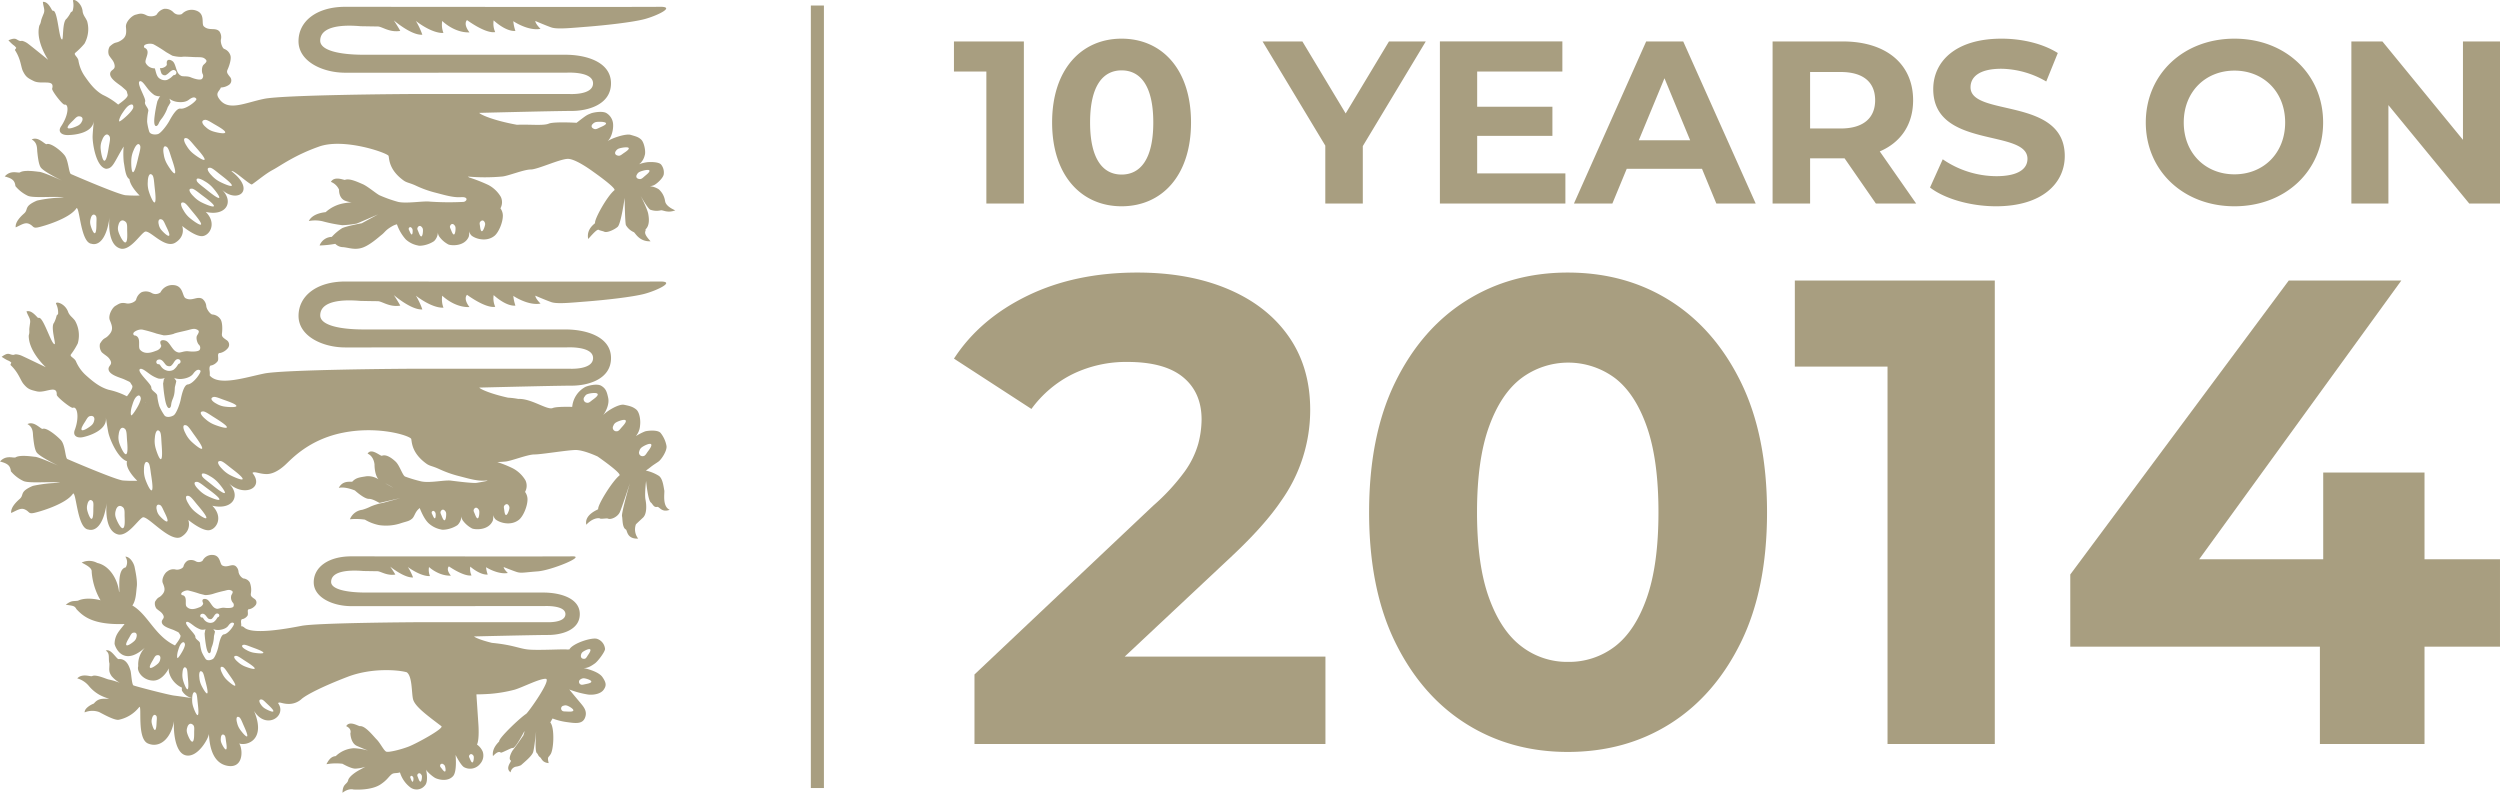 <svg xmlns="http://www.w3.org/2000/svg" width="905.244" height="287.061" viewBox="0 0 905.244 287.061">
  <g id="Groupe_160" data-name="Groupe 160" transform="translate(-10308 -913)">
    <g id="Groupe_151" data-name="Groupe 151" transform="translate(1067 806)">
      <rect id="Rectangle_45" data-name="Rectangle 45" width="4.734" height="283.346" transform="translate(9534.604 109)" fill="#a89e80"/>
      <g id="Groupe_149" data-name="Groupe 149" transform="translate(0 -0.377)">
        <path id="Tracé_43" data-name="Tracé 43" d="M240.815,82.171a6.941,6.941,0,0,0-2.3-4.27,7.41,7.41,0,0,0-3.191-1.1,5.435,5.435,0,0,0,1.393-.333c1.054-.461,3.65-2.755,3.65-4.22a4.57,4.57,0,0,0-.86-3.121c-.768-1.286-4.518-1.1-5.191-1.008a12.777,12.777,0,0,0-2.886.733,5.8,5.8,0,0,0,2.018-3.211c.475-1.291-.191-4.682-1.249-5.692s-2.018-1.193-3.842-1.744-7.4,1.378-8.554,2.481c1.635-1.288,2.305-4.314,2.207-6.151a5.016,5.016,0,0,0-2.3-4.129c-1.445-1.01-5-.272-5.672,0-1.626.666-1.484.518-5.267,3.437-3.5-.2-8.693-.281-10.045.294-2,.845-6.876.211-11.534.425-8.206-1.487-13.09-3.576-13.664-4.314,0,0,27.714-.7,33.5-.7s14.213-2.237,14.213-10S212.234,29.2,204.747,29.2h-73c-8.913,0-15.8-1.578-15.8-5.087,0-7.013,13.965-5.239,14.8-5.239s4.366.085,5.99.085,4.238,2.274,8.2,1.609c-.973-1.77-2.329-3.813-2.329-3.813s6.31,5.476,10.31,5.189a25.838,25.838,0,0,0-2.332-4.975s5.655,4.549,9.982,4.34a8.249,8.249,0,0,1-.442-4.34s4.323,4.34,9.869,4.129c-2.436-3.178-.884-4.445-.884-4.445s6.652,4.973,10.2,4.342a7.423,7.423,0,0,1-.559-4.238s4.325,4.127,7.873,3.813a14.878,14.878,0,0,1-.76-3.519s5.311,3.622,9.853,2.779c-1.992-2.013-1.883-2.86-1.883-2.86s3.665,1.587,5.772,2.329,6.915.229,13.04-.252,16.313-1.565,20.779-2.76,11.5-4.556,5.437-4.447-103.691,0-113.864,0-16.91,5.085-16.91,12.454S116.841,35.707,125,35.707s80.091-.013,80.091-.013,9.649-.609,9.649,3.855-8.772,3.859-8.772,3.859H152.823c-8.6,0-50.341.35-57.182,1.754s-12.613,4.42-15.9.494c-2.163-2.588-.314-3.088.233-4.593a5.612,5.612,0,0,0,2.89-.927,1.947,1.947,0,0,0,.579-2.692,1.906,1.906,0,0,0-.207-.267c-1.066-1.33-1.234-1.706-.79-2.694.788-1.767,1.326-3.892,1.006-4.963a3.7,3.7,0,0,0-2.3-2.447c-.588-.257-1.338-2.1-1.175-3.322a3.6,3.6,0,0,0-.54-3.01c-1.458-1.552-3.779-.048-5.637-1.822-.99-.945.64-4.466-2.7-5.683a4.851,4.851,0,0,0-5.239,1.225,2.766,2.766,0,0,1-2.993-.559,4.127,4.127,0,0,0-3.421-1.33,4.4,4.4,0,0,0-2.619,1.935c-.427.768-2.558,1.079-3.787.414-1.826-.98-2.682-.518-3.964-.209s-3.658,2.555-3.473,4.442c.207,2.153.187,3.548-1.606,4.745-2.187,1.46-1.959.228-4.281,2.324a3.789,3.789,0,0,0-.287,3.113c.973,1.593,1.756,2.018,2.055,3.583.357,1.828-1.345,1.56-1.589,2.98-.342,2.011,3.254,3.983,4.32,4.928,2.087,1.855,1.476,1.106,2,2.819.266.858-1.587,2.262-3.422,3.6a.481.481,0,0,1-.057-.044,24.707,24.707,0,0,0-5.444-3.439c-2.882-1.6-4.791-4.168-6.58-6.736A13.948,13.948,0,0,1,28.386,31.2c-.35-1.369-1.9-2.094-1.075-2.738a26.153,26.153,0,0,0,3.269-3.269,10.977,10.977,0,0,0,1.358-4.662,10.374,10.374,0,0,0-.4-3.513c-.723-1.53-1.016-1.589-1.441-2.753a3.8,3.8,0,0,1-.159-.61c-.247-3.287-3.29-4.913-3.527-4.051a7.1,7.1,0,0,1-.139,3.772c-.052.15-.592.372-.66.511a10.625,10.625,0,0,1-1.521,2.289c-1.6,1.145-1.064,7.57-1.624,7.494-1.064-.142-1.5-8.944-2.856-10.247-.046-.142-.633-.148-.723-.3-.661-1.147-1.68-3.21-3.36-3.062.159,1.913.842,2.793.3,4.2-.172.446-.816,1.974-.9,2.394-.424,2.225-.653,1.184-.894,3.084-.684,5.311,3.4,11.3,3.4,11.3s-6.481-5.263-7.51-6a6.052,6.052,0,0,0-1.759-.84c-.228-.072-.725.07-.96,0-1.454-.414-1.278-1.45-4.161-.228,2.161,2.288,1.852,1.5,2.8,2.671.159.2-.553.681-.4.921,2.144,3.3,2.1,6.059,2.862,7.579,1.034,2.063,1.667,2.472,3.94,3.593,2.8,1.376,7.687-.875,6.636,2.74-.213.736,3.807,5.935,4.5,5.8,1.574-.314,1.584,3.633-1.273,7.877-1.264,1.881.105,3.13,2.331,3.13,2.856,0,8.987-.807,9.5-4.967.1-.838-.324,3.354-.4,5.267C33.431,61.107,34.7,69.8,38.4,70.5c2.536-.094,2.84-2.274,6.382-8.068a28.791,28.791,0,0,0,.03,5.631c.359,1.885.579,5,1.8,5.992.092.076.165.1.252.163.289,2.727,3.7,5.955,3.7,5.955a47.163,47.163,0,0,1-5.1-.105c-2.551-.211-18.96-7.309-19.767-7.67s-.873-4.936-2.325-6.8c-1.382-1.763-5.184-4.756-6.608-3.977-1.214-.6-3.152-2.816-5.287-1.748,2.135,1.167,1.894,3.234,2.031,4.564.25,2.368.561,4.523,1.225,5.531,1.032,1.582,7.675,4.782,7.675,4.782s-6.784-3.071-8.216-3.158c-.844-.054-5.357-.845-6.98.222-.818.29-3.358-.969-5.492,1.456,2.54.679,3.659,1.362,3.859,3.493a13.073,13.073,0,0,0,4.471,3.5c2.1.986,10.571.017,13.011.653a47.123,47.123,0,0,0-9.653,1.091c-4.932,2.122-2.982,3.169-4.677,4.66-1.5,1.328-3.252,3.2-3.047,5.047,2.135-.969,3.387-1.935,4.88-1.26,1.65.749,1.219,1.65,3.15,1.26s11.564-3.175,14.006-6.987c1.164-.355,1.482,12.545,5.417,12.917,2.109.638,5.324-.845,6.527-9.538-.314,2.657-.425,10.386,4.229,11.338,3.389.485,6.845-5.187,8.537-6.142s7.207,6.355,11.09,3.916,2.44-6.031,2.44-6.031,4.545,3.811,7.206,3.7,5.548-4.547,1.336-8.785c7.2,1.7,10.423-3.5,5.874-8.049,5.293,5.052,12.644.529,3.437-6.671.57-.755,6.843,5.176,7.433,4.764,2.436-1.693,4.986-3.914,7.635-5.319s7.794-5.272,16.709-8.4,24.262,2.177,25.091,3.354c.316.808-.109,4.932,5.474,8.956,1.147.825,2.107.8,4.32,1.809a38.927,38.927,0,0,0,7.268,2.614c3.162.807,6.319,1.811,9.165,1.608s2.216,1.511.951,1.711a101.49,101.49,0,0,1-12.221-.1c-2.32-.3-8.426.8-11.486.1a47.354,47.354,0,0,1-6.532-2.312c-.945-.3-4.421-3.319-6.318-4.124s-4.845-2.216-6.423-1.51c-.845-.1-3.8-1.41-5.061.7a5.385,5.385,0,0,1,2.953,2.817s-.215,3.015,2.211,4.024a12.04,12.04,0,0,0,2.357.6,20.737,20.737,0,0,0-2.779.305,13.14,13.14,0,0,0-6.636,3.217c-.842.1-4.741.5-6.11,3.219a11.949,11.949,0,0,1,5.058.1,50.924,50.924,0,0,0,7.058,1.408,35.173,35.173,0,0,0,5.267-.6c.316-.1,7.694-3.319,7.694-3.319l-5.9,3.219s-5.581,1.006-7.165,1.811a18.021,18.021,0,0,0-3.683,3.119,4.869,4.869,0,0,0-4.423,3.113,37.843,37.843,0,0,0,5.689-.6,3.976,3.976,0,0,0,2.841,1.206c2.107.2,4.216,1.106,6.954.2s5.9-3.82,7.059-4.728,1.263-1.608,3.685-3.015a6.781,6.781,0,0,1,1.783-.736,16.065,16.065,0,0,0,3.2,5.476,8.983,8.983,0,0,0,4.421,2.2c.6.266,3.513,0,5.822-1.582a4.578,4.578,0,0,0,1.378-3.167,3.236,3.236,0,0,0,.429,1.406,9.56,9.56,0,0,0,3.417,2.993c1.2.442,5.825.7,7.329-2.816a4.784,4.784,0,0,0,.1-2.048,3.915,3.915,0,0,0,.807,1.519c1.21,1.147,5.424,2.642,8.438.178,1.454-1.19,3.012-4.752,3.012-7.307a4.517,4.517,0,0,0-.879-2.634,4.541,4.541,0,0,0,.141-4.144,11.4,11.4,0,0,0-4.531-4.321,57.672,57.672,0,0,0-6.952-2.718l-.444-.324a68.417,68.417,0,0,0,12.452-.013c2.22-.213,7.842-2.542,10.312-2.542s10.539-3.811,13.432-3.85S214.7,71.49,214.7,71.49s8.674,6.049,7.762,6.78c-2.655,2.142-7.322,10.593-6.985,11.862.052.2-3.261,2.022-2.492,5.788,2.116-2.386,3.345-3.641,3.839-3.3.331.22,1.6.464,1.928.64,1,.533,3.681-.684,4.9-1.743s2.527-10.476,2.527-10.476.12,8.776.453,9.832a6.133,6.133,0,0,0,2.882,2.57c.538.272,1.922,3.489,6.055,3.306-1.247-1.375-2.4-2.793-1.826-3.763.1-.159-.1-.453.1-.646,1.343-1.35,1.249-3.668.866-5.6s-2.768-6.486-2.768-6.486,2.385,4.253,3.441,5.021a6.649,6.649,0,0,0,3.844.274c.9-.213,2.305,1.1,5.285,0-2.693-1.193-3.554-2.388-3.685-3.382M29.621,53.413A2.957,2.957,0,0,1,28.337,54.8c-.755.442-3.367,1.484-3.789.918s1.4-2.183,2.018-2.812,1.251-1.4,1.957-1.41c1.626-.011,1.528,1.219,1.1,1.918m9.831,8.824c-.235,1.347-.72,5.011-1.548,5.319s-1.441-3.409-1.48-4.653a6.448,6.448,0,0,1,.585-2.882c.431-1.254,1.608-2.849,2.621-1.323.444.666.063,2.188-.178,3.539M34.919,89.953c-.017.966.046,3.574-.544,3.846s-1.48-2.3-1.652-3.169a4.147,4.147,0,0,1,.1-2.063c.178-.914.877-2.114,1.824-1.108.407.433.3,1.528.272,2.494m10.532,7.2c-.857.239-2.283-2.88-2.581-3.931a3.913,3.913,0,0,1,.037-2.412c.215-1.054,1.167-2.381,2.6-1.082.627.562.527,1.835.538,2.969s.257,4.2-.594,4.457M81.551,57.3c-.011.784-3.546-.026-4.678-.437a6.557,6.557,0,0,1-2.387-1.485c-.988-.794-2.028-2.312-.311-2.6.744-.124,1.985.72,3.121,1.393s4.27,2.342,4.262,3.128m-7.472,9.823c-.118.8-3.378-1.482-4.4-2.373A9.931,9.931,0,0,1,67.6,62.234c-.836-1.223-1.632-3.213.039-2.8.721.178,1.8,1.556,2.792,2.718s3.763,4.166,3.661,4.974M52.177,25.994c.207-.72,2.383-1.058,3.482-.542a50.234,50.234,0,0,1,4.482,2.79l2.245,1.289a12.925,12.925,0,0,0,3.478.444c.779-.213,3.857.1,5.613.1s2.253.129,2.938.764.326,1.073-.672,1.968c-.749.67-.738,2.658-.392,3.287a1.54,1.54,0,0,1-.215,1.843c-.747.71-3.45-.292-4.064-.562-1.286-.562-2.834-.205-3.469-.538-1.295-.675-1.51-1.776-2.092-3.5-.413-1.206-.7-1.667-1.389-2.04s-1.979-.616-1.711,1.326c.089.664-1.153,1.4-2.085,1.428-.109,0-.261.015-.431.033.05.174.1.355.148.524.155.6.414,1.6.744,1.728a.868.868,0,0,1,.307.2,1.852,1.852,0,0,0,.829.094,5.053,5.053,0,0,0,1.332-.986c.581-.525,1.545-1.4,2.364-.575a.884.884,0,0,1-.736,1.5c-.128.1-.3.259-.433.381A6.279,6.279,0,0,1,60.526,38.3a2.317,2.317,0,0,1-.788.12,3.118,3.118,0,0,1-1.743-.492c-1.054-.511-1.391-1.815-1.665-2.869a8.474,8.474,0,0,0-.283-.936,3.6,3.6,0,0,1-3.284-1.942c-.57-1.243,1.874-4.037-.107-5.361a.593.593,0,0,1-.521-.657A.563.563,0,0,1,52.177,26m-9,27.329c-.246-.252.307-1.772,1.147-3s1.748-2.66,2.954-3.054.979,1.064.979,1.064-.013.459-1.128,1.737-3.7,3.495-3.951,3.248m7,12.574c-.353,1.452-1.175,5.387-1.911,5.8s-.82-3.459-.7-4.778a9.529,9.529,0,0,1,.814-3.113c.509-1.382,1.678-3.2,2.357-1.676.3.655-.2,2.309-.555,3.768m5.9,16.716c-.564.614-1.946-3-2.285-4.288a9.453,9.453,0,0,1-.281-3.195c.013-1.463.509-3.548,1.659-2.331.5.525.6,2.238.751,3.729s.71,5.461.155,6.084m5.161,12.08c-.42.487-2.373-1.461-2.923-2.179a4.19,4.19,0,0,1-.84-1.9c-.255-.9-.161-2.272,1.145-1.748.564.218.964,1.252,1.371,2.135s1.654,3.2,1.247,3.694m2.12-22.643c-.42.7-2.536-2.59-3.139-3.785a9.56,9.56,0,0,1-.942-3.082c-.294-1.434-.246-3.561,1.143-2.579.6.42,1.053,2.083,1.515,3.519s1.843,5.217,1.424,5.926M61.286,53.2c-.947,1.713-3.056,4.429-4.111,4.73s-2.7.157-3.125-.845a20.036,20.036,0,0,1-.773-3.583,19.442,19.442,0,0,1,.422-3.922c.211-1.006-1.569-2.262-1.149-3.372s-2.832-6.023-2.135-7.252c.742-.829,1.991,1.145,2.938,2.351a11.328,11.328,0,0,0,2.564,2.5,4.5,4.5,0,0,0,2.089.457l.024-.006-.342.376-.542,1.075-.135.24a45.489,45.489,0,0,0-1.025,5.467c-.45,3.378.272,3.977.949,3.421s.333-.977,1.767-2.71a14.816,14.816,0,0,0,2.033-3.944c.379-.592,1.04-1.778,1.04-1.778l-.43-1.329V45.06a1.656,1.656,0,0,0,.139.174,6,6,0,0,0,2.294.969s2.862.644,4.547-.662,2.442-.934,2.779-.355-3.794,3.877-5.776,3.52c-1.362-.248-3.1,2.779-4.042,4.49m7.193,34.912a9.949,9.949,0,0,1-2.026-2.56c-.808-1.243-1.552-3.25.109-2.8.72.189,1.761,1.593,2.725,2.777s3.655,4.253,3.532,5.054-3.335-1.559-4.34-2.473m4.161-5.628a10.344,10.344,0,0,1-2.592-2.042c-1.086-1.03-2.3-2.814-.572-2.749.747.028,2.1,1.162,3.321,2.1s4.592,3.328,4.667,4.136-3.626-.779-4.825-1.448m6.612-1.415c-.82.043-3.964-2.6-5.163-3.55s-2.642-1.989-2.838-2.645c-.457-1.508,1.6-.683,2.862.133a11.22,11.22,0,0,1,2.616,2.011c.929.966,3.341,4,2.523,4.051m4.7-4.577c.048.812-3.609-.838-4.791-1.528a10.318,10.318,0,0,1-2.555-2.078c-1.066-1.051-2.244-2.858-.518-2.76.746.039,2.072,1.2,3.282,2.159s4.529,3.409,4.584,4.216m65.17,17.78c-.318.08-.684-.882-.847-1.232s-.379-.7-.252-.993a.555.555,0,0,1,1.017-.146,1.124,1.124,0,0,1,.361.72c.059.37.039,1.571-.279,1.652m3.478.7c-.464.141-.918-1.225-1.121-1.722s-.5-.988-.29-1.413c.464-.966,1.186-.675,1.486-.29a1.439,1.439,0,0,1,.468,1.014c.052.529-.074,2.266-.542,2.412m11.8-.7c-.464.139-.919-1.228-1.123-1.72s-.5-.99-.287-1.415c.459-.966,1.182-.679,1.482-.294a1.452,1.452,0,0,1,.47,1.019c.052.525-.076,2.264-.542,2.41m9.455-4.545c.7-.871,1.352-.461,1.56-.018a1.414,1.414,0,0,1,.222,1.09c-.08.538-.631,2.237-1.138,2.3-.5.044-.622-1.391-.7-1.92s-.248-1.075.059-1.454m43.271-34.15c-.651.305-1.326.72-1.928.507-1.38-.485-1.049-1.428-.54-1.846a2.183,2.183,0,0,1,1.362-.7c.731-.115,3.149-.135,3.4.444.228.572-1.621,1.288-2.288,1.591m8.556,9.355c-.579.418-1.167.942-1.8.832-1.441-.235-1.3-1.219-.877-1.717a2.1,2.1,0,0,1,1.21-.918c.692-.244,3.065-.681,3.419-.159.335.522-1.352,1.548-1.948,1.961m7.692,8.288c-.536.468-1.069,1.047-1.706,1-1.467-.1-1.423-1.091-1.056-1.628a2.087,2.087,0,0,1,1.1-1.029c.668-.305,2.988-.971,3.389-.481s-1.182,1.669-1.732,2.139" transform="translate(9241 98)" fill="#a89e80"/>
        <path id="Tracé_44" data-name="Tracé 44" d="M240.541,186.979c-.285-1.467-.562-4.271-1.948-5.285a14.8,14.8,0,0,0-4.738-1.926c.49-.326,1.03-.7,1.535-1.106,1.286-1.053,2.127-1.476,3.1-2.19s3.139-3.879,2.843-5.648a10.55,10.55,0,0,0-2.05-4.58c-1.04-1.428-5.039-.879-5.7-.664a20.23,20.23,0,0,0-3.337,1.717,6.73,6.73,0,0,0,1.528-3.955c.224-1.615-.12-4.623-1.389-5.683-1.286-1.051-2.492-1.321-4.457-1.717-1.954-.377-6.836,2.6-7.779,4.107,1.393-1.8,2.547-4.418,2.072-6.615s-.838-3.361-2.5-4.357-5.363.1-5.985.529a9.141,9.141,0,0,0-4.538,7.1c-2.975-.07-6.051-.006-7.054.42-2.026.855-7.749-3.511-12.487-3.3a27.563,27.563,0,0,0-3.7-.45c-6.234-1.387-9.93-3.017-10.423-3.654,0,0,27.714-.7,33.5-.7s14.215-2.238,14.215-10-9.009-10.349-16.494-10.349h-73c-8.913,0-15.8-1.578-15.8-5.087,0-7.013,13.965-5.239,14.8-5.239s4.368.085,5.99.085,4.238,2.274,8.2,1.608c-.971-1.769-2.329-3.811-2.329-3.811s6.31,5.474,10.31,5.189a25.874,25.874,0,0,0-2.331-4.976s5.655,4.549,9.982,4.34a8.279,8.279,0,0,1-.442-4.34s4.323,4.34,9.869,4.127c-2.436-3.176-.884-4.444-.884-4.444s6.652,4.974,10.2,4.34a7.418,7.418,0,0,1-.559-4.236s4.325,4.127,7.875,3.811a14.806,14.806,0,0,1-.762-3.517s5.311,3.622,9.855,2.779c-1.994-2.011-1.885-2.86-1.885-2.86s3.665,1.587,5.774,2.329,6.913.228,13.038-.252,16.313-1.565,20.779-2.76,11.5-4.547,5.435-4.447-103.689,0-113.864,0S108.1,116.4,108.1,123.766s8.752,11.418,16.908,11.418,80.091-.013,80.091-.013,9.649-.609,9.649,3.855-8.772,3.859-8.772,3.859H152.824c-8.6,0-50.341.348-57.182,1.752s-16.416,4.623-19.707.7a6.69,6.69,0,0,0-.03-1.661c-.329-2.255.727-1.987.727-1.987a4.152,4.152,0,0,0,2.185-1.532c.614-1.077-.551-3.067,1-2.977a5.176,5.176,0,0,0,2.687-1.733,1.965,1.965,0,0,0-.535-2.971c-1.449-1-1.72-1.313-1.591-2.4.229-1.928.109-4.136-.531-5.086a3.887,3.887,0,0,0-2.986-1.739c-.653-.089-1.942-1.665-2.157-2.9a3.747,3.747,0,0,0-1.437-2.769c-1.894-1.1-3.7.993-6.055-.207-1.254-.647-.738-4.5-4.362-4.767a4.825,4.825,0,0,0-4.738,2.634,2.844,2.844,0,0,1-3.093.281,4.28,4.28,0,0,0-3.741-.346,4.28,4.28,0,0,0-1.959,2.6c-.187.858-2.166,1.752-3.57,1.447-2.081-.451-2.771.239-3.929.89s-2.792,3.485-2.035,5.263c.857,2.027,1.264,3.384-.126,5.041-1.683,2.015-1.835.76-3.463,3.428a3.845,3.845,0,0,0,.67,3.1c1.432,1.276,2.324,1.473,3.1,2.908.9,1.674-.844,1.881-.651,3.326.277,2.044,4.39,2.956,5.718,3.589,2.6,1.221,1.772.664,2.8,2.17.475.692-.623,2.3-1.861,3.929-.135-.063-.259-.1-.4-.181a26.51,26.51,0,0,0-6.23-2.175c-3.243-.938-5.761-3.043-8.158-5.18a14.342,14.342,0,0,1-3.724-5.22c-.681-1.269-2.386-1.645-1.73-2.457a25.418,25.418,0,0,0,2.439-3.943,10.77,10.77,0,0,0,.216-4.888,10.565,10.565,0,0,0-1.252-3.374c-1.086-1.349-1.393-1.343-2.094-2.39a4.105,4.105,0,0,1-.309-.568c-1.034-3.18-4.447-4.114-4.471-3.211a7.137,7.137,0,0,1,.777,3.741c-.015.165-.5.5-.533.649a10.29,10.29,0,0,1-.945,2.594c-1.308,1.48.786,7.686.209,7.735-1.088.091-3.659-8.48-5.319-9.457-.083-.131-.664-.015-.786-.146-.934-.973-2.449-2.786-4.077-2.268.627,1.848,1.511,2.566,1.321,4.062-.057.479-.327,2.122-.3,2.557.12,2.281-.363,1.308-.141,3.23.614,5.383,6.123,10.374,6.123,10.374s-7.718-3.745-8.911-4.24a6.3,6.3,0,0,0-1.952-.44c-.242-.024-.7.226-.951.211-1.537-.089-1.621-1.149-4.177.694,2.7,1.778,2.2,1.058,3.428,2.013.2.157-.388.79-.178.992,2.925,2.771,3.55,5.509,4.677,6.834,1.526,1.806,2.25,2.066,4.78,2.668,3.106.742,7.4-2.558,7.241,1.238-.035.77,5.211,5,5.864,4.717,1.484-.651,2.459,3.234.659,8.034-.8,2.131.864,3.065,3.064,2.573,2.83-.633,8.71-2.782,8.2-6.985-.1-.842.5,3.374.884,5.278.466,2.3,3.341,9.359,6.771,10.45-.755,2.89,3.724,7.069,3.724,7.069a47.068,47.068,0,0,1-5.191-.1c-2.6-.218-19.3-7.4-20.116-7.755s-.718-5.124-2.368-6.871c-1.323-1.408-5.272-4.808-6.721-4.025-1.234-.611-3.208-2.851-5.378-1.765,2.17,1.177,1.928,3.265,2.066,4.612.252,2.394.568,4.569,1.241,5.594,1.053,1.6,7.814,4.832,7.814,4.832s-6.906-3.1-8.364-3.195c-.857-.05-5.448-.849-7.1.229-.825.3-3.415-.984-5.589,1.473,2.584.681,3.726,1.375,3.933,3.533a13.271,13.271,0,0,0,4.547,3.53c2.129,1,10.756.022,13.24.662a49.107,49.107,0,0,0-9.825,1.1c-5.019,2.144-3.038,3.208-4.754,4.714-1.528,1.341-3.311,3.239-3.1,5.1,2.17-.977,3.446-1.957,4.962-1.276,1.683.758,1.245,1.67,3.208,1.276s11.773-3.211,14.252-7.063c1.2-.364,1.523,12.687,5.531,13.057,2.144.646,5.415-.857,6.639-9.647-.32,2.694-.431,10.511,4.3,11.468,3.445.492,6.959-5.246,8.689-6.2s10.117,9.455,14.065,6.991,2.481-6.1,2.481-6.1,4.63,3.852,7.337,3.748,5.644-4.61,1.352-8.891c7.335,1.713,10.611-3.528,5.983-8.142,5.381,5.115,13.025,1.837,8.574-3.707.573-.77,2.544.392,5.145.392,1.813,0,4.038-.929,6.545-3.169,2.246-2.007,8.573-9.383,21.267-11.845s23.642,1.019,24.5,2.229c.32.814-.107,4.986,5.572,9.054,1.169.834,2.146.812,4.4,1.837a40.025,40.025,0,0,0,7.389,2.64c3.217.818,6.436,1.833,9.333,1.632s-1.658.588-2.943.8-6.963-.5-9.324-.8-7.748.977-10.855.259a50.335,50.335,0,0,1-5.7-1.707c-.969-.307-1.992-4.005-3.482-5.419-1.254-1.189-3.406-2.825-5.011-2.118-.857-.1-3.861-2.921-5.147-.786,2.357,1.01,2.507,3.964,2.507,3.964s-.056,3.607,1.423,5.332a6.835,6.835,0,0,0-4.347-1.106c-2.361.4-3.755.451-5.152,1.981-.858.1-3.476-.5-4.867,2.24,2.25-.612,5.842.927,5.842.927s3.3,3.032,5.013,3.032,3.717,1.554,4.033,1.456,7.463-1.75,7.463-1.75l-6.349,1.75a20.664,20.664,0,0,0-4.455,1.319,17.028,17.028,0,0,1-3.06,1.19,5.517,5.517,0,0,0-4.455,3.432,22.562,22.562,0,0,1,5.428.133,16.208,16.208,0,0,0,5.152,1.981,17.035,17.035,0,0,0,7.372-.527c2.79-.918,3.28-.8,4.455-1.719,1.075-.829,1.054-2.553,2.869-3.933.588,1.517,1.77,4.185,3.261,5.54a9.185,9.185,0,0,0,4.494,2.225c.616.263,3.578,0,5.931-1.6a4.6,4.6,0,0,0,1.4-3.2,3.283,3.283,0,0,0,.435,1.423,9.761,9.761,0,0,0,3.476,3.023c1.225.453,5.929.714,7.461-2.847a4.892,4.892,0,0,0,.1-2.085,3.945,3.945,0,0,0,.827,1.556c1.23,1.156,5.513,2.668,8.582.174,1.482-1.2,3.065-4.8,3.065-7.383a4.577,4.577,0,0,0-.892-2.668,4.572,4.572,0,0,0,.146-4.188,11.62,11.62,0,0,0-4.612-4.373,41.194,41.194,0,0,0-5.572-2.237c1.239-.067,2.292-.135,2.919-.2,2.259-.213,7.982-2.566,10.493-2.566s11.964-1.58,14.909-1.615,8,2.359,8,2.359,8.835,6.114,7.9,6.858c-2.7,2.159-8.032,10.891-7.69,12.176.052.2-5.1,1.872-4.316,5.677,2.15-2.416,4.51-2.59,5.012-2.246.335.224,2.442-.179,2.782,0,1.01.54,3.48-.529,4.316-2.246.7-1.441,3.678-10.567,3.678-10.567s-3.184,10.954-2.842,12.021c.235.777-.011,4.053,1.389,4.756.549.274.252,3.491,4.455,3.3a5.406,5.406,0,0,1-.832-5.147c.094-.157,2.449-2.323,2.64-2.514,1.365-1.365,1.225-4.516.838-6.467s.213-6.743.213-6.743.66,7.026,1.735,7.8c.612.442,1.025,1.867,2.225,1.582.914-.213,1.563,2.176,4.593,1.058-2.742-1.2-1.811-5.988-1.948-7M34.082,161.712a2.9,2.9,0,0,1-.932,1.646c-.644.6-2.978,2.2-3.533,1.737s.851-2.459,1.315-3.213.9-1.661,1.6-1.82c1.611-.37,1.811.866,1.556,1.65M33.8,193.343c-.02.982.05,3.611-.559,3.887s-1.506-2.316-1.68-3.2a4.16,4.16,0,0,1,.1-2.081c.181-.932.9-2.144,1.854-1.123.422.435.311,1.548.283,2.518m10.715,7.28c-.871.246-2.324-2.912-2.627-3.968a3.92,3.92,0,0,1,.041-2.444c.218-1.069,1.191-2.414,2.642-1.1.638.57.536,1.859.548,3,.028,1.138.266,4.253-.6,4.5m94.924-16.267a27.342,27.342,0,0,1,3,1.7Zm18.018,12.7c-.318.081-.692-.9-.858-1.245s-.387-.708-.257-1a.566.566,0,0,1,1.034-.154,1.152,1.152,0,0,1,.366.731c.063.379.043,1.587-.285,1.671m3.543.709c-.474.142-.938-1.232-1.143-1.735s-.5-1-.292-1.434c.472-.977,1.2-.686,1.511-.294a1.467,1.467,0,0,1,.475,1.025c.054.535-.076,2.29-.551,2.438m12-.709c-.47.141-.934-1.245-1.143-1.741s-.5-1-.292-1.428c.472-.98,1.2-.686,1.511-.294a1.435,1.435,0,0,1,.474,1.019c.054.54-.072,2.3-.549,2.444m9.622-4.6c.716-.877,1.378-.464,1.589-.015a1.418,1.418,0,0,1,.226,1.106c-.081.538-.646,2.253-1.162,2.318s-.633-1.4-.709-1.937-.255-1.091.056-1.473M85.6,156.318c.207.725-3.409.446-4.608.226a7.974,7.974,0,0,1-2.71-1.047c-1.171-.607-2.592-1.861-1.025-2.359.677-.213,2.1.4,3.38.871,1.273.455,4.745,1.584,4.963,2.309m-12.076,2.028c.758-.03,2.225,1.014,3.55,1.861s4.939,3,5.078,3.818-3.741-.514-5.013-1.086a10.7,10.7,0,0,1-2.8-1.865c-1.19-.96-2.571-2.662-.816-2.729M51.5,128.712a53.377,53.377,0,0,1,5.219,1.467l2.581.633a13.266,13.266,0,0,0,3.53-.524c.692-.425,3.791-.969,5.5-1.45s2.238-.492,3.1-.068.636.949-.063,2.085c-.525.862.089,2.782.614,3.3A1.533,1.533,0,0,1,72.338,136c-.512.9-3.445.67-4.135.577-1.423-.192-2.825.583-3.548.433-1.463-.294-2.007-1.3-3.1-2.808-.768-1.056-1.188-1.417-1.976-1.593s-2.116-.052-1.262,1.756c.292.618-.7,1.669-1.6,1.959s-4.053,1.874-6-.3c-.936-1.04.6-4.423-1.735-5.161a.62.62,0,0,1-.71-.515.578.578,0,0,1-.006-.144c-.017-.757,2.005-1.683,3.228-1.487m9.851,15.1-.013-.02-.02.028c0-.024.015-.044.013-.07a.676.676,0,0,0-.026-.089c-.026,0-.05.013-.076.013a2.539,2.539,0,0,1-.825-.126,3.743,3.743,0,0,1-2.213-1.68,3.4,3.4,0,0,0-.568-.648.763.763,0,0,1-.969-.478c-.008-.024-.015-.048-.021-.073a.893.893,0,0,1,.631-1.06c1.077-.346,1.769.568,2.274,1.227.374.492.764,1,1.177,1.042a.868.868,0,0,1,.314.1,1.893,1.893,0,0,0,.869-.115,4.6,4.6,0,0,0,1.017-1.214c.433-.646,1.073-1.621,2.04-1.09a.846.846,0,0,1-.314,1.58c-.092.124-.218.307-.316.453a5.933,5.933,0,0,1-1.484,1.68,3.082,3.082,0,0,1-1.508.388c.006.031-.007.059,0,.092s.015.043.02.063M45.725,173.812c-.758.474-2.257-3.038-2.6-4.253A6.49,6.49,0,0,1,43,166.581c.126-1.325.9-3.154,2.274-1.876.6.557.6,2.131.686,3.53.1,1.373.511,5.082-.239,5.572m4.69-18.27c-.7,1.556-2.549,4.4-2.866,4.233s-.239-1.8.2-3.215.9-3.056,1.957-3.776,1.276.757,1.276.757.128.453-.572,2m4.6,31.327c-.553.644-2.087-2.962-2.475-4.249a9.465,9.465,0,0,1-.4-3.217c-.043-1.484.388-3.6,1.6-2.416.529.509.688,2.24.9,3.742s.919,5.491.381,6.14m-2.472-31.92c.015.006.043,0,.059.007a1.066,1.066,0,0,1,.248.24,2.92,2.92,0,0,0-.307-.248m3.535,12.946c.08-1.471.664-3.556,1.78-2.274.49.557.52,2.29.61,3.807s.492,5.546-.1,6.157c-.592.584-1.852-3.13-2.144-4.444a9.578,9.578,0,0,1-.148-3.247m4.51,30.254c-.425.485-2.412-1.484-2.973-2.209A4.273,4.273,0,0,1,56.763,194c-.261-.91-.165-2.3,1.162-1.767.575.224.982,1.273,1.4,2.161s1.683,3.239,1.265,3.742m4.845-44.084c-.4,1.92-1.63,5.135-2.564,5.722s-2.6.9-3.31.037a20.193,20.193,0,0,1-1.835-3.256,19.406,19.406,0,0,1-.788-3.92c-.1-1.03-2.216-1.761-2.15-2.951S50.2,144.635,50.5,143.25c.474-1.008,2.29.559,3.58,1.467a11.685,11.685,0,0,0,3.263,1.724,4.691,4.691,0,0,0,2.177-.131c.052-.022.124-.076.183-.109l-.381.557-.2,1.184-.063.27a45.768,45.768,0,0,0,.662,5.585c.592,3.389,1.48,3.776,1.97,3.043s.024-1.034.9-3.113.588-3.7.781-4.381.47-2.011.47-2.011l-.814-1.162v-.007a1.686,1.686,0,0,0,.178.126,6.262,6.262,0,0,0,2.538.3s2.982-.168,4.227-1.9,2.1-1.578,2.6-1.114-2.523,4.8-4.562,5.006c-1.4.137-2.172,3.546-2.579,5.465m2.033,9.348c.712.246,1.658,1.735,2.547,3,.888,1.243,3.384,4.549,3.193,5.35s-3.265-1.811-4.212-2.8a10.073,10.073,0,0,1-1.861-2.725c-.718-1.31-1.319-3.384.333-2.816m2.849,30.983a9.852,9.852,0,0,1-2.061-2.6c-.823-1.245-1.584-3.278.111-2.825.733.191,1.791,1.608,2.771,2.814.982,1.184,3.724,4.3,3.594,5.11s-3.393-1.576-4.416-2.5m4.236-5.689a10.492,10.492,0,0,1-2.642-2.066c-1.1-1.043-2.335-2.853-.579-2.78.758.028,2.133,1.177,3.382,2.126,1.241.932,4.671,3.372,4.747,4.188s-3.692-.8-4.908-1.467m6.726-.773c-.836.044-4.038-2.623-5.256-3.587s-2.688-2.015-2.888-2.681c-.462-1.528,1.624-.692,2.914.137a11.333,11.333,0,0,1,2.662,2.033c.945.973,3.4,4.044,2.568,4.1m1.717-6.7a10.626,10.626,0,0,1-2.6-2.111c-1.084-1.058-2.287-2.891-.529-2.8.758.05,2.111,1.223,3.337,2.188s4.61,3.447,4.666,4.268-3.668-.857-4.876-1.547M214.4,154.3c-.594.468-1.2,1.071-1.859.908a1.305,1.305,0,0,1-.908-2.142c.42-.579.516-.794,1.239-1.04s3.165-.649,3.52.009-1.38,1.8-1.992,2.264m10.574,9.962c-.511.6-1,1.315-1.661,1.276a1.28,1.28,0,0,1-1.243-1.933,2.182,2.182,0,0,1,1.034-1.282c.657-.4,2.971-1.3,3.439-.721.442.583-1.058,2.077-1.569,2.66m7.942,10.271a1.272,1.272,0,0,1-1.408-1.807,2.286,2.286,0,0,1,.921-1.395c.6-.479,2.823-1.63,3.324-1.1s-.842,2.2-1.313,2.834c-.45.651-.866,1.432-1.524,1.469" transform="translate(9241 98)" fill="#a89e80"/>
        <path id="Tracé_45" data-name="Tracé 45" d="M218.161,254.581c-1.426-2.1-6-3.147-7.4-3.452,1.733.568,3.533-.751,4.625-1.51s3.613-4.118,3.7-5.209a4.22,4.22,0,0,0-2.86-3.7c-1.857-.647-8.861,1.589-10.077,3.852a4.023,4.023,0,0,0-.768.017c-.768-.24-10.086.339-13.956,0-3.38-.294-5.541-1.68-13.284-2.418-3.859-.936-6.131-1.92-6.471-2.331,0,0,22.231-.533,26.872-.533s11.4-1.685,11.4-7.548-7.228-7.81-13.229-7.81H132.571c-7.148,0-12.672-1.2-12.672-3.835,0-5.3,11.2-3.961,11.871-3.961s3.5.065,4.806.065,3.4,1.719,6.582,1.214c-.781-1.336-1.87-2.873-1.87-2.873s5.061,4.129,8.269,3.916a18.849,18.849,0,0,0-1.868-3.766s4.538,3.439,8.007,3.278a5.908,5.908,0,0,1-.351-3.278s3.469,3.278,7.916,3.121c-1.954-2.4-.709-3.359-.709-3.359s5.337,3.753,8.186,3.276a5.266,5.266,0,0,1-.448-3.191s3.47,3.112,6.316,2.873a10.422,10.422,0,0,1-.609-2.653s4.259,2.732,7.9,2.094c-1.6-1.522-1.511-2.157-1.511-2.157s2.94,1.2,4.632,1.761,2.755.17,7.668-.194,17.513-5.52,12.65-5.439-72.007,0-80.169,0-13.564,3.839-13.564,9.4,7.019,8.626,13.564,8.626S197,228.838,197,228.838s7.738-.457,7.738,2.912-7.035,2.914-7.035,2.914H155.067c-6.893,0-40.38.263-45.869,1.325s-18.27,3.406-20.912.444l.011.059c-.333-.257-.716-.464-.958-.289a5.535,5.535,0,0,0-.019-1.069c-.259-1.8.57-1.587.57-1.587a3.248,3.248,0,0,0,1.719-1.221c.483-.858-.435-2.449.781-2.379a4.057,4.057,0,0,0,2.113-1.386,1.573,1.573,0,0,0-.2-2.215,1.608,1.608,0,0,0-.216-.151c-1.138-.8-1.35-1.053-1.249-1.915a7.381,7.381,0,0,0-.416-4.062,3.068,3.068,0,0,0-2.346-1.391,3.439,3.439,0,0,1-1.7-2.307,2.986,2.986,0,0,0-1.127-2.221c-1.485-.873-2.908.79-4.754-.165-.982-.518-.577-3.6-3.422-3.813a3.8,3.8,0,0,0-3.726,2.1,2.194,2.194,0,0,1-2.427.222,3.329,3.329,0,0,0-2.936-.27,3.367,3.367,0,0,0-1.539,2.083c-.148.683-1.7,1.4-2.8,1.156a3.445,3.445,0,0,0-3.089.7c-.906.522-2.19,2.784-1.6,4.207.673,1.619.992,2.7-.1,4.031-1.325,1.6-1.447.6-2.725,2.736a3.108,3.108,0,0,0,.529,2.466c1.123,1.019,1.822,1.184,2.429,2.327.71,1.339-.657,1.5-.5,2.657.215,1.635,3.445,2.362,4.486,2.862,2.039.979,1.4.536,2.205,1.737.431.638-.781,2.251-1.918,3.757-7.305-3.415-9.742-11.159-15.436-14.468,1.339-1.878,1.339-4.691,1.608-6.832s-.538-5.757-.8-7.1-1.609-3.752-3.352-3.752a3.589,3.589,0,0,1,.135,3.885c-3.348.668-1.939,8.926-2.409,8.97-.27-3.742-2.949-9.5-7.9-10.574a6.138,6.138,0,0,0-5.628-.133c2.007,1.065,3.774,2.013,3.615,3.343A23.934,23.934,0,0,0,36.4,226.75c-.346-.152-5.087-1.341-8.166.137-1.878.268-2.324-.168-4.421,1.467,2.814.4,3.213.4,3.879,1.608,2.41,2.547,5.894,5.761,17.413,5.363-1.739,2.4-3.48,3.709-3.618,7.1-.026.686,2.814,8.839,10.983,1.473a8.846,8.846,0,0,0-2.412,6.7c-.651,1.9,1.743,5.22,5.494,5.22,2.544,0,4.569-2.449,5.583-4.449a5.3,5.3,0,0,0,.039,1.367,8.525,8.525,0,0,0,4.738,5.661,2.151,2.151,0,0,0-.017,1.075,5.549,5.549,0,0,0,3.7,2.682c.02-1.184.422-2.819,1.339-1.843.4.42.477,1.809.6,3.028.128,1.2.566,4.416.122,4.928-.457.49-1.569-2.427-1.843-3.48A7.677,7.677,0,0,1,69.6,262.2v-.017c-1.258-.191-4.86-.731-6.54-.932-2.055-.246-14.089-3.376-14.729-3.691s-.8-4.555-1.077-5.357-1.2-4.56-4.416-4.157c-.96-.522-2.793-3.883-4.551-3.08,1.689,1,.825,2.764,1.336,4.69,0,2.144-.4,2.808.8,4.555a10.616,10.616,0,0,0,2.949,2.41,25.7,25.7,0,0,0-4.016-1.206c-.681-.07-4.684-2.022-6.027-1.2-.668.207-3.556-1.1-5.357.8a8.435,8.435,0,0,1,4.151,2.681,13.69,13.69,0,0,0,4.018,3.341,16.759,16.759,0,0,0,3.415,1.354c-.216-.005-.422-.011-.734-.011-1.741,0-3.348-.131-4.821,1.739-1.073.4-3.459,1.713-3.348,3.213a7.243,7.243,0,0,1,5.222-.135c1.31.659,5.526,3.075,7.1,2.814a12.7,12.7,0,0,0,7.5-4.686c.96-.257-.934,11.518,3.082,13.258s8.266-1.291,9.507-8.3c-.333,2.15-.133,11.518,4.151,12.587s8.3-6.027,8.439-7.766c.131,2.142.4,10.177,6.429,11.512S88.1,281,86.626,278.587c2.544.938,9.908-1.073,5.356-11.786,4.418,7.1,12.073,1.756,8.708-2.814.483-.594,1.417.2,3.48.272a6.875,6.875,0,0,0,5.119-1.854c1.846-1.548,7.672-4.54,16.564-7.949s18.664-2.479,21.439-1.645c2.042,1.45,1.7,7.511,2.275,9.751.673,2.614,5.015,5.794,10.256,9.757,1.077.808-9.1,6.343-11.856,7.394-2.854,1.1-7.174,2.15-8.066,1.85s-2.157-3.08-3.532-4.451c-1.162-1.162-4.122-5.045-6.055-4.793-.79-.1-3.772-2.083-4.958,0,2.177.988,1.513,2.6,1.513,2.6s.083,3.544,2.355,4.543,4.033,1.682,4.033,1.682a22.735,22.735,0,0,0-5.128-.84,10.239,10.239,0,0,0-6.553,2.86c-.794.094-2.074.27-3.367,2.936a19.685,19.685,0,0,1,5.8-.165s3.046,1.764,4.629,1.764a14.063,14.063,0,0,0,3.648-.666s-1.378.742-2.3,1.249c-1.478.812-3.781,2.438-3.953,3.785-.5,1.434-1.93,1.1-2.018,4.37,2.274-1.769,3.953-1.179,3.953-1.179s6.3.507,9.832-1.85c2.388-1.585,2.867-2.721,3.95-3.609.851-.692,1.678-.3,3.073-.736a10.734,10.734,0,0,0,3.57,5.28,3.83,3.83,0,0,0,5.4-.466l.052-.063c1.565-1.593.246-6.464.437-5.781.178.666,2.444,2.668,3.5,3.141s4.342,1.386,6.281-.771c1.51-1.678.9-7.666.9-7.666s1.878,3.779,3.089,4.444a4.612,4.612,0,0,0,5.824-1.249,4.473,4.473,0,0,0,.923-4.373,5.968,5.968,0,0,0-2.077-2.568c.015-.028.024-.078.039-.115.853-1.87.477-7.041.477-7.041l-.731-11.029c2.018-.007,3.9-.124,4.81-.178a50.329,50.329,0,0,0,9-1.511c2.864-.834,8.924-4,11.264-3.948s-6.266,12.156-7.061,12.691c-2.523,1.685-9.984,8.885-9.747,9.919.035.17-2.769,2.312-2.274,5.381,1.78-1.88,2.468-1.545,2.858-1.258.263.191,3.944-1.837,4.207-1.685.788.461,3.4-4.364,4.116-5.72.6-1.13-.17,1.178-.17,1.178s-2.943,4.29-3.779,5.3c-.416.5-1.846,3.186-.758,3.785.425.246-2.27,2.69-.087,4.281a2.435,2.435,0,0,1,2.272-2.1,6.973,6.973,0,0,0,1.515-.5c1.125-1.053,3.863-3.191,4.371-4.706.418-1.267,1.091-7.646,1.091-7.646s-.577,7.335.253,7.984c.474.366.376.942,1.182,1.51.583.424.749,1.93,3.1,2.107-.588-2.44,0-2.02.5-2.947,1.352-1.254,1.769-9.919.089-11.769.133-.239.42-.747.814-1.439a22.914,22.914,0,0,0,4.9,1.273c3.112.424,5.8.925,6.81-1.426s-.335-3.953-1.6-5.465-3.11-3.7-4.037-4.88a33.634,33.634,0,0,0,6.893,1.85c2.183.2,4.54-.329,5.546-1.763s1.012-2.438-.42-4.538M49.445,239.972a2.659,2.659,0,0,1-.766,1.467c-.527.54-2.442,1.963-2.9,1.556s.7-2.2,1.08-2.877.736-1.482,1.308-1.624c1.319-.333,1.484.773,1.275,1.478m8.571,8.164a2.644,2.644,0,0,1-.768,1.474c-.525.538-2.438,1.961-2.9,1.552s.7-2.2,1.079-2.873.738-1.485,1.306-1.626c1.325-.327,1.486.775,1.278,1.473m-1.286,22.449c-.048.783-.076,2.893-.562,3.1s-1.123-1.892-1.234-2.607a3.413,3.413,0,0,1,.144-1.674c.172-.734.779-1.685,1.508-.845.318.361.2,1.254.144,2.031m13.588,3.744c-.015.918.08,3.415-.62,3.593s-1.757-2.4-1.963-3.26a3.143,3.143,0,0,1,.109-1.952c.205-.851,1.017-1.892,2.129-.8.492.474.368,1.495.344,2.422m79.1,18.105c-.261.039-.531-.753-.655-1.032-.115-.3-.279-.6-.166-.816.265-.485.666-.261.851-.022a.951.951,0,0,1,.266.59c.035.307-.02,1.245-.3,1.28m2.873-.035c-.4.068-.742-1.038-.9-1.437s-.388-.816-.207-1.138a.685.685,0,0,1,1.234-.118,1.136,1.136,0,0,1,.377.821c.03.42-.115,1.78-.509,1.872M68.162,223.184a42.527,42.527,0,0,1,4.1,1.178l2.026.5a10.162,10.162,0,0,0,2.771-.422,39.311,39.311,0,0,1,4.321-1.156c1.35-.392,1.756-.392,2.44-.054s.5.753-.05,1.669a2.919,2.919,0,0,0,.485,2.629,1.251,1.251,0,0,1,.277,1.48c-.4.708-2.71.533-3.248.451-1.117-.148-2.218.468-2.786.35-1.149-.233-1.576-1.038-2.433-2.248-.6-.84-.942-1.128-1.552-1.271s-1.663-.039-1,1.406c.235.5-.542,1.332-1.252,1.561s-3.186,1.506-4.71-.24c-.736-.827.466-3.524-1.363-4.118a.488.488,0,0,1-.557-.409.439.439,0,0,1,0-.12c-.015-.6,1.574-1.337,2.538-1.189m11.151,9.372a.7.7,0,0,1-.5.339c-.072.1-.17.239-.246.357a4.763,4.763,0,0,1-1.162,1.339,2.428,2.428,0,0,1-1.275.329c-.013,0-.024-.006-.037-.006l-.292-.026-.229-.061a.215.215,0,0,1-.1-.015,2.9,2.9,0,0,1-1.739-1.343,2.734,2.734,0,0,0-.444-.516.6.6,0,0,1-.761-.375q-.01-.031-.018-.063a.709.709,0,0,1,.5-.838c.86-.279,1.4.457,1.794.988.3.388.6.8.919.832a.794.794,0,0,1,.252.078,1.446,1.446,0,0,0,.67-.092,3.7,3.7,0,0,0,.8-.973c.34-.518.842-1.3,1.613-.864a.663.663,0,0,1,.263.9l-.006.01M64.281,247.662c-.248-.15-.187-1.435.161-2.575.353-1.123.709-2.433,1.532-3.012s1,.607,1,.607.1.366-.45,1.6-2,3.511-2.248,3.378m3.7,11.257c-.468.44-1.5-2.409-1.743-3.406a7.07,7.07,0,0,1-.155-2.481c.044-1.123.487-2.7,1.387-1.711.394.424.427,1.75.516,2.912s.45,4.238-.006,4.686m7.1,1.482c-.374.54-1.887-2.2-2.3-3.191a7.621,7.621,0,0,1-.592-2.523c-.159-1.162-.011-2.891,1.043-2.031.459.357.729,1.72,1.027,2.891s1.19,4.286.823,4.854m2.005-12.408c-.734.464-2.04.72-2.6.026a15.844,15.844,0,0,1-1.439-2.6,15.584,15.584,0,0,1-.62-3.128c-.076-.819-1.746-1.4-1.685-2.351s-3.6-4.037-3.371-5.143c.37-.807,1.8.442,2.81,1.167a9.342,9.342,0,0,0,2.568,1.38,3.711,3.711,0,0,0,1.711-.1l.013-.011-.168.368-.163.942-.044.218a36.828,36.828,0,0,0,.522,4.468c.462,2.7,1.16,3,1.541,2.42s.024-.818.709-2.481a11.744,11.744,0,0,0,.612-3.495c.152-.54.372-1.609.372-1.609l-.642-.932c.048.026.085.076.137.1a4.86,4.86,0,0,0,1.991.244s2.344-.135,3.321-1.515,1.652-1.265,2.048-.884-1.979,3.829-3.58,3.994c-1.1.107-1.711,2.836-2.026,4.362s-1.282,4.1-2.015,4.569m4.8,32.722c-.435.279-1.48-1.7-1.73-2.383a3.246,3.246,0,0,1-.189-1.672c.017-.753.425-1.8,1.3-1.075.385.3.442,1.2.546,1.979s.509,2.873.07,3.151m.013-25.4a7.965,7.965,0,0,1-1.461-2.181c-.562-1.047-1.034-2.7.259-2.246.562.2,1.306,1.386,2,2.392s2.658,3.63,2.509,4.271-2.564-1.447-3.308-2.237m7.618,20.643c-.305.54-2.192-1.789-2.736-2.647a6.663,6.663,0,0,1-.934-2.24c-.313-1.056-.4-2.644.781-1.991.511.294.964,1.5,1.417,2.547s1.77,3.774,1.473,4.331m-1.217-25.44a8.608,8.608,0,0,1-2.2-1.491c-.932-.768-2.018-2.126-.64-2.177.6-.031,1.75.8,2.786,1.486s3.879,2.394,3.992,3.043-2.941-.4-3.937-.86m3.26-4.865a8.134,8.134,0,0,1-2.335-.929c-1.021-.51-2.307-1.545-1.049-1.87.546-.142,1.778.392,2.877.807s4.074,1.419,4.309,1.992-2.793.218-3.8,0m4.3,20.216a4.653,4.653,0,0,1-1.389-1.391c-.538-.7-1-1.907.229-1.832.527.033,1.234.812,1.9,1.45s2.527,2.279,2.388,2.814-2.423-.577-3.125-1.042m65.3,22.851c-.35.185-1-.784-1.273-1.123s-.6-.66-.527-1.021a.687.687,0,0,1,1.158-.468,1.235,1.235,0,0,1,.6.683c.156.394.4,1.739.044,1.93m9.931-3.282c-.4.118-.786-.962-.955-1.345s-.433-.773-.252-1.121c.394-.775,1-.579,1.273-.274a1.076,1.076,0,0,1,.4.792c.046.425-.063,1.8-.466,1.948m36.51-18.8c-.135.559-1.85.4-2.475.366s-1.338.039-1.656-.376a1.015,1.015,0,0,1,.609-1.724,1.827,1.827,0,0,1,1.341,0c.583.192,2.318,1.162,2.181,1.73m2.779-20.1a1.7,1.7,0,0,1,.66-1.116c.472-.364,2.209-1.315,2.651-.912s-.564,1.735-.906,2.248c-.316.507-.625,1.128-1.154,1.167-1.221.109-1.417-.829-1.251-1.387m1.437,10.6c-.6.124-1.269.353-1.674.011a1.023,1.023,0,0,1,.155-1.828,1.792,1.792,0,0,1,1.286-.326c.607.065,2.5.594,2.527,1.184,0,.588-1.685.823-2.294.958" transform="translate(9241 98)" fill="#a89e80"/>
      </g>
    </g>
    <g id="Groupe_159" data-name="Groupe 159" transform="translate(0 0.747)">
      <g id="Groupe_146" data-name="Groupe 146" transform="translate(10653.424 1010.946)">
        <path id="Tracé_46" data-name="Tracé 46" d="M352.856,282.561V257.387L417.59,196.25A75.609,75.609,0,0,0,428.978,183.9a32.372,32.372,0,0,0,4.915-10.07,35.373,35.373,0,0,0,1.2-8.751q0-9.828-6.713-15.344t-20.139-5.514a44.332,44.332,0,0,0-19.66,4.316,41.029,41.029,0,0,0-15.1,12.707l-28.051-18.221q9.35-14.385,26.613-22.776t39.8-8.391q18.7,0,32.846,5.994t21.937,17.142q7.788,11.149,7.792,26.493a56.659,56.659,0,0,1-10.549,33.086q-6,8.873-17.742,19.9l-53.7,50.348-7.432-13.906h94.942v31.647Z" transform="translate(-345.424 -111.857)" fill="#a89e80"/>
        <path id="Tracé_47" data-name="Tracé 47" d="M549.019,285.438q-20.622,0-36.8-10.189t-25.655-29.49q-9.474-19.3-9.47-47.111t9.47-47.111q9.468-19.3,25.655-29.49t36.8-10.188q20.86,0,37.042,10.188t25.654,29.49q9.468,19.3,9.47,47.111t-9.47,47.111q-9.474,19.3-25.654,29.49t-37.042,10.189m0-32.606a27.287,27.287,0,0,0,17.143-5.634q7.309-5.631,11.508-17.622t4.2-30.928q0-18.937-4.2-30.928T566.162,150.1a28.349,28.349,0,0,0-33.925,0q-7.436,5.636-11.748,17.622t-4.317,30.928q0,18.944,4.317,30.928T532.237,247.2a27.056,27.056,0,0,0,16.782,5.634" transform="translate(-326.769 -111.857)" fill="#a89e80"/>
        <path id="Tracé_48" data-name="Tracé 48" d="M645.686,282.2V128.762l16.783,16.783H612.121V114.377h72.405V282.2Z" transform="translate(-307.639 -111.5)" fill="#a89e80"/>
        <path id="Tracé_49" data-name="Tracé 49" d="M699.481,246.96V220.827L778.6,114.377h40.758l-77.2,106.45-19.18-5.514h132.1V246.96ZM789.868,282.2V246.96l1.2-31.647V183.905H827.75v98.3Z" transform="translate(-295.262 -111.5)" fill="#a89e80"/>
      </g>
      <path id="Tracé_62" data-name="Tracé 62" d="M.7,26.806V37.7H12.436V85.487H26.017V26.806ZM61.393,86.493c14.5,0,25.149-10.982,25.149-30.347S75.9,25.8,61.393,25.8c-14.419,0-25.149,10.982-25.149,30.347S46.974,86.493,61.393,86.493Zm0-11.485c-6.706,0-11.4-5.533-11.4-18.862s4.695-18.862,11.4-18.862c6.79,0,11.485,5.533,11.485,18.862S68.184,75.009,61.393,75.009Zm110.153-48.2H158.218L142.541,52.877,126.865,26.806H112.446L135.164,64.53V85.487h13.581V64.7Zm18.61,47.783V61.009H217.4V50.446H190.157V37.7h30.85v-10.9H176.66V85.487H222.1v-10.9Zm86.6,10.9h14.251L264.766,26.806H251.353L225.2,85.487h13.916l5.2-12.575h27.245ZM248.671,62.6l9.305-22.467L267.281,62.6ZM349.1,85.487,335.938,66.625C343.567,63.356,348.01,56.9,348.01,48.1c0-13.161-9.808-21.293-25.484-21.293h-25.4V85.487h13.581V69.14H323.2l11.317,16.347ZM334.262,48.1c0,6.371-4.192,10.227-12.491,10.227H310.705V37.872h11.066C330.07,37.872,334.262,41.644,334.262,48.1Zm43.76,38.394c16.766,0,24.9-8.383,24.9-18.191,0-21.544-34.119-14.084-34.119-24.9,0-3.689,3.1-6.706,11.149-6.706a33.143,33.143,0,0,1,16.263,4.611L400.4,31c-5.449-3.437-12.994-5.2-20.371-5.2-16.682,0-24.73,8.3-24.73,18.275,0,21.8,34.119,14.251,34.119,25.233,0,3.6-3.269,6.287-11.317,6.287a34.517,34.517,0,0,1-19.365-6.12L354.13,79.7C359.327,83.727,368.716,86.493,378.021,86.493Zm86.345,0c18.443,0,32.107-12.826,32.107-30.347S482.81,25.8,464.367,25.8c-18.527,0-32.107,12.91-32.107,30.347S445.84,86.493,464.367,86.493Zm0-11.569c-10.479,0-18.359-7.629-18.359-18.778s7.88-18.778,18.359-18.778S482.726,45,482.726,56.147,474.846,74.925,464.367,74.925Zm82.741-48.119V62.434L517.935,26.806H506.7V85.487h13.413V49.859l29.257,35.628h11.149V26.806Z" transform="translate(10652.724 900.453)" fill="#a89e80"/>
    </g>
  </g>
</svg>
